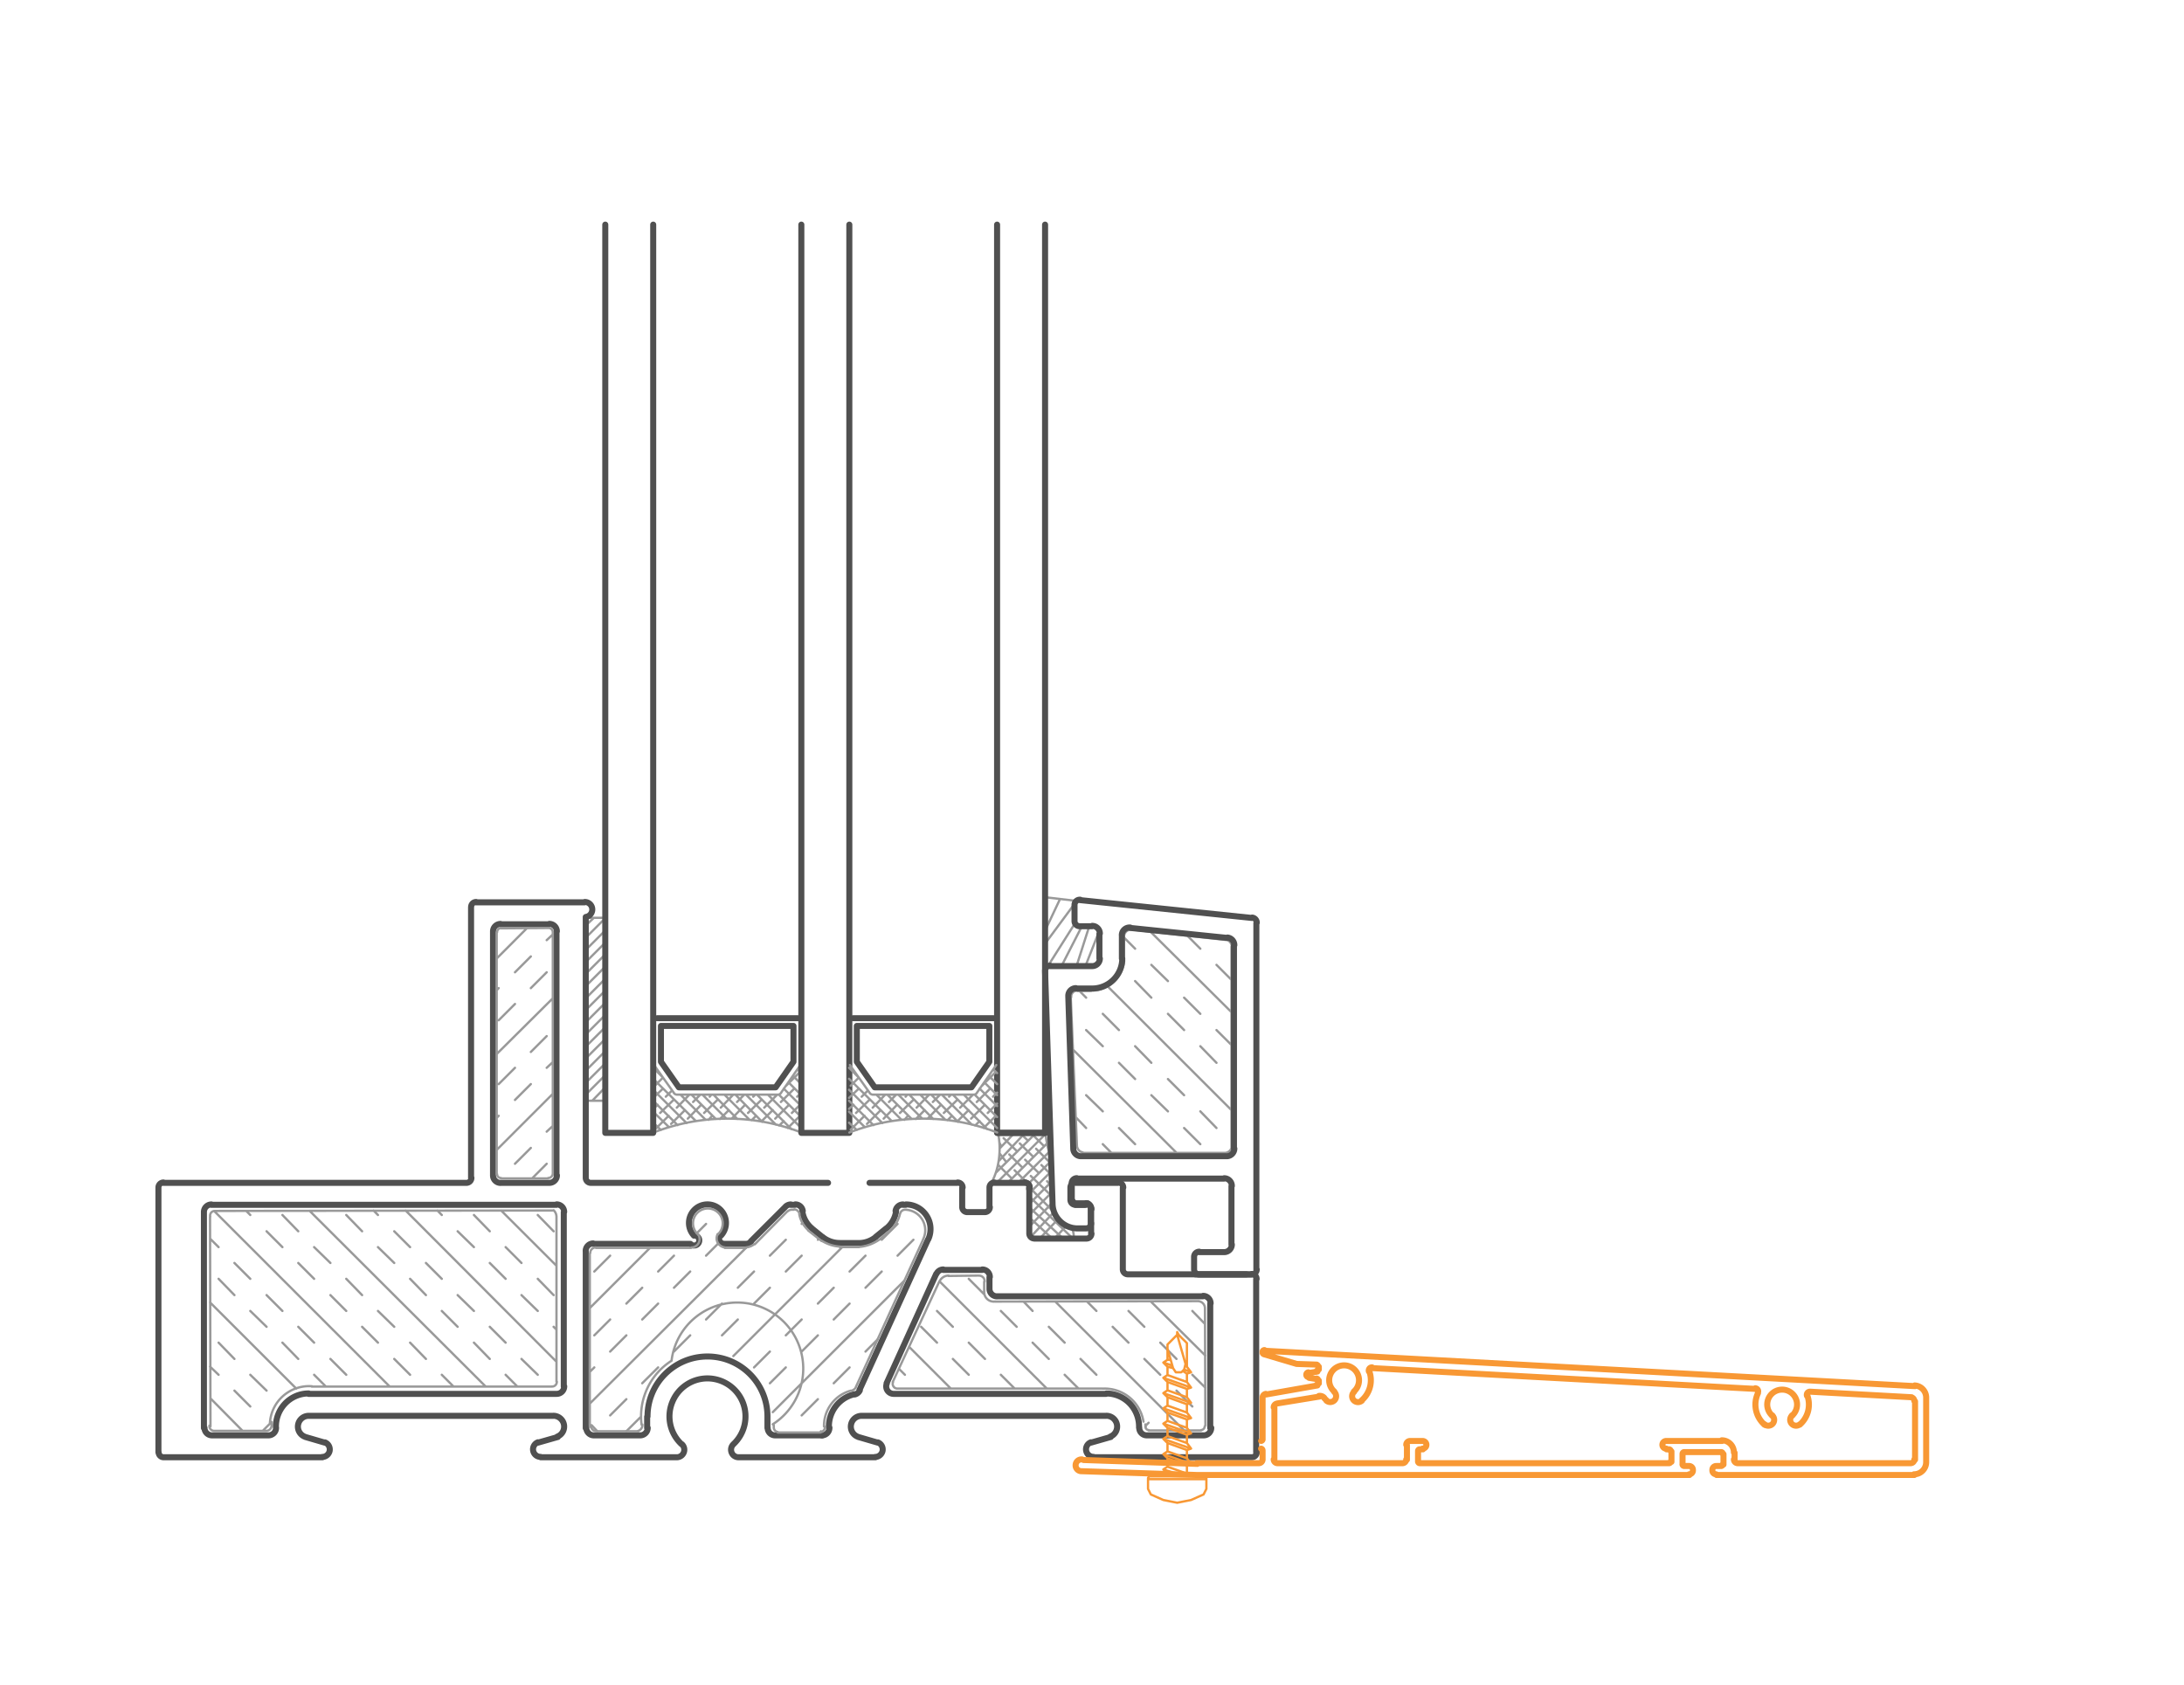 <svg xmlns="http://www.w3.org/2000/svg" viewBox="0 0 350 270"><style>.st0,.st1,.st2,.st3{fill:none;stroke:#999;stroke-width:.367;stroke-linecap:round;stroke-linejoin:round;stroke-miterlimit:10}.st1,.st2,.st3{stroke:#505050;stroke-width:.967}.st2,.st3{stroke:#f89834}.st3{stroke-width:.367}</style><g id="Layer_4"><path class="st0" d="M160.23 184.04l2.36-2.47M160.04 186.1l4.24-4.53M159.59 187.96l6.45-6.39M159.72 189.58l7.89-7.88M161.48 189.58l6.32-6.32M163.17 189.58l4.96-4.95M164.74 189.78l3.68-3.68M164.95 191.26l3.55-3.55M165 192.91l3.56-3.57M165 194.66l3.62-3.61M165 196.55l3.68-3.81M165.17 198.24l3.73-3.97M170.36 198.49l-5.39-4.97M171.94 198.51l-6.58-6.36M162.13 188.87l-2.15-2.15M168.9 194.27l-3.9-3.94M164.74 189.71l-2.15-2.15M161.28 186.26l-1.08-1.39M168.61 191.76l-3.42-3.29M163.89 187.17l-2.15-2.15M160.44 183.72l-.24-.52M168.59 190.11l-.79-.79M166.5 188.02l-2.22-2.15M163.04 184.57l-2.21-2.16M168.5 188.32l-1.61-1.6M165.59 185.41l-2.16-2.15M168.19 186.26l-2.15-2.15M164.74 182.81l-1.31-1.24M167.34 183.72l-2.15-2.15M167.56 181.51c.08 1.34.36 2.66.82 3.9M158.63 190.01c1.5-2.39 1.9-5.74 1.3-8.49"/><path class="st1" d="M164.93 190.56v-.2M165 190.33c0-.45-.36-.81-.81-.81M167.54 181.57h-7.69"/><path class="st0" d="M168.61 198.49l-3.18-2.94M166.62 198.51l2.96-3.14M168.99 198.49l1.91-2.03M171.62 196.74c.34.25.6 1.38.35 1.77M97 150.16v14.66M93.87 148.34l1.3-1.24M93.87 150.29l3.13-3.13M93.87 152.25l3.13-3.13M93.87 154.2l3.13-3.13M93.87 156.09l3.13-3.13M93.87 158.05l3.13-3.13M93.87 160l3.13-3.13M93.87 161.89l3.13-3.13M93.87 163.85l3.13-3.13M93.87 165.8l3.13-3.13M93.87 167.75l3.13-3.12M93.87 169.64l3.13-3.12M93.87 171.6l3.13-3.13M93.87 173.55l3.13-3.12M93.87 175.44l3.13-3.12M94.91 176.42l2.09-2.15M96.8 176.42l.2-.2M97 176.42h-3.13H97V147.1h-3.13v29.32-29.32M127.81 171.4l.59.59M127.1 172.45l1.3 1.3M126.38 173.49l2.02 2.02M125.6 174.47l2.8 2.8M124.82 175.44l3.58 3.59M123.06 175.44l5.34 5.35M121.3 175.44l5.54 5.54M119.54 175.44l4.82 4.82M117.85 175.44l4.3 4.37M116.09 175.44l4.04 4.04M114.33 175.44l3.84 3.91M112.57 175.44l3.84 3.85M110.81 175.44l3.91 3.91M104.68 171.14l1.44 1.44M109.05 175.44l4.04 4.04M104.68 172.9l6.85 6.78M104.68 174.66l5.35 5.34M104.68 176.42l3.91 3.91M104.68 178.18l2.54 2.48M104.68 179.94l1.24 1.17M128.21 178.83l-1.96 1.96M128.4 176.88l-1.5 1.5M125.6 179.68l-.72.72M128.4 175.12l-.65.65M126.45 177.07l-2.22 2.22M127.29 174.47l-2.15 2.15M123.84 177.92l-1.82 1.82M128.21 171.79l-2.22 2.22M124.56 175.44l-2.09 2.09M121.17 178.83l-.72.72M122.08 176.22l-2.21 2.16M121.04 175.44l-.33.33M119.41 177.07l-2.15 2.22M119.28 175.44l-1.17 1.18M116.8 177.92l-1.43 1.43M117.52 175.44l-2.02 2.09M114.13 178.83l-.58.65M115.04 176.22l-2.21 2.16M114 175.44l-.26.33M112.37 177.07l-2.15 2.22M112.24 175.44l-1.17 1.18M109.77 177.92l-2.22 2.21M110.48 175.44l-2.02 2.09M107.16 178.83l-2.22 2.22M108.01 176.22l-2.22 2.16M107.68 174.79l-.98.98M105.4 177.07l-.72.65M106.25 174.47l-1.57 1.49M106.25 172.71l-1.31 1.3M104.81 170.62l-.13.07M128.42 181.51a32.683 32.683 0 0 0-23.68 0M104.75 170.33c0 .13.04.25.11.36M128.27 170.69l-3.13 4.49M124.65 175.44c.2 0 .39-.1.51-.26M124.62 175.44h-16.16M107.99 175.18c.12.16.3.26.51.26M108.01 175.18l-3.2-4.49M167.48 145.43v-1.63l4.62.54v3.32M172.59 148.48h1.96l-2.03 6.36M176.18 149.16l-2.19 5.57M167.48 149.16l2.4-5.08M167.48 151.25l4.62-6.26M167.48 155.55l4.75-7.5M170.11 154.84l3.22-6.29M88.39 222.23H49.95M50 222.18c-1.7-.13-3.38.44-4.66 1.58a6.274 6.274 0 0 0-2.09 4.45M183.55 228.29l.07.45M184.09 229.2a.547.547 0 0 1-.53-.53M184.07 229.26h8.41M193.07 228.58c0 .33-.26.6-.58.62M33.73 228.61l-.07-33.62M34.42 194.08a.744.744 0 0 0-.73.92M34.38 194.08l54.34-.07M89.17 194.9a1.42 1.42 0 0 0-.45-.93M89.18 194.93v26.51M88.41 222.22c.22.02.43-.05.59-.2.16-.15.24-.36.24-.58M34.28 229.33h8.4M43.53 228.48c-.02.48-.42.86-.9.85M43.53 228.48v-.59M183.25 227.85a6.295 6.295 0 0 0-6.53-5.29M176.68 222.55h-32.97M143.12 221.51c-.1.23-.08.49.06.69.13.21.36.34.6.35M143.06 221.51l7.49-16.16M152.05 204.44c-.6-.01-1.16.32-1.44.85M151.99 204.5l4.89-.06M157.78 205.43c.03-.25-.04-.5-.21-.68-.16-.19-.4-.3-.65-.3M157.72 205.42v1.89M157.73 207.27a1.534 1.534 0 0 0 1.78 1.32M159.48 208.61l32.65-.07M193.1 209.74c.03-.59-.4-1.11-.99-1.19M193.1 209.78l.07 18.7M34.22 229.32a.744.744 0 0 1-.65-.83M184.44 208.61l8.73 8.66M169.12 208.61l20.72 20.72M150.55 205.35l17.21 17.2M145.67 215.84l6.71 6.71M191.08 210.11l2.02 2.08M174.21 208.61l1.5 1.5M178.31 212.65l2.54 2.54M183.39 217.8l2.55 2.54M188.54 222.88l2.54 2.54M155.25 204.96l2.47 2.48M160.39 210.11l2.54 2.54M165.48 215.19l2.6 2.61M170.62 220.34l2.22 2.21M147.62 212.65l2.54 2.54M152.7 217.8l2.55 2.54M180.85 210.11l2.54 2.54M185.94 215.19l2.6 2.61M191.08 220.34l2.09 2.08M164.04 208.61l1.44 1.5M168.08 212.65l2.54 2.54M173.16 217.8l2.55 2.54M43.4 228.03l-1.3 1.3M150.16 210.11l2.54 2.54M155.25 215.19l2.6 2.61M160.39 220.34l2.22 2.21M144.04 219.36l.98.98M80.31 194.01l8.87 8.86M65 194.01l24.18 24.24M49.63 194.08l28.21 28.15M34.31 194.08l28.15 28.15M33.66 208.74l13.82 13.81M33.73 224.12l5.08 5.14M86.18 194.73l2.54 2.61M70.09 194.01l.71.72M73.34 197.34l2.61 2.54M78.49 202.42l2.54 2.54M83.57 207.57l2.61 2.54M88.72 212.65l.46.45M55.49 194.73l2.54 2.61M60.57 199.88l2.61 2.54M65.72 204.96l2.54 2.61M70.8 210.11l2.54 2.54M75.95 215.19l2.54 2.61M81.03 220.34l1.89 1.89M39.46 194.08l.65.65M42.72 197.34l2.54 2.54M47.8 202.42l2.54 2.54M52.95 207.57l2.54 2.54M58.03 212.65l2.54 2.54M63.18 217.8l2.54 2.54M35.03 204.96l2.54 2.61M40.11 210.11l2.61 2.54M45.26 215.19l2.54 2.61M50.34 220.34l1.89 1.89M33.66 219.03l1.37 1.31M37.57 222.88l2.54 2.54M184.07 228.03l-.52.52M75.95 194.73l2.54 2.61M81.03 199.88l2.54 2.54M86.18 204.96l2.54 2.61M59.86 194.01l.71.72M63.18 197.34l2.54 2.54M68.26 202.42l2.54 2.54M73.34 207.57l2.61 2.54M78.49 212.65l2.54 2.54M83.57 217.8l2.61 2.54M45.26 194.73l2.54 2.61M50.34 199.88l2.61 2.54M55.49 204.96l2.54 2.61M60.57 210.11l2.61 2.54M65.72 215.19l2.54 2.61M70.8 220.34l1.89 1.89M33.66 198.51l1.37 1.37M37.57 202.42l2.54 2.54M42.72 207.57l2.54 2.54M47.8 212.65l2.54 2.54M52.95 217.8l2.54 2.54M35.03 215.19l2.54 2.61M40.11 220.34l2.61 2.54"/><path class="st1" d="M88 148.14h-7.82M80.22 148.08c-.67 0-1.21.54-1.21 1.21M79.01 149.31v39.1M79.01 188.38c0 .67.54 1.21 1.21 1.21M80.18 189.58H88M88.04 189.58c.67 0 1.21-.54 1.21-1.21M89.18 188.41v-39.1M89.24 149.28c0-.67-.54-1.21-1.21-1.21M171.54 190.36v1.05M177.91 230.26c.78-.29 1.24-1.1 1.09-1.93-.15-.82-.87-1.42-1.7-1.42M48.94 230.31l3.12.91M52.07 231.17c.54.21.86.77.76 1.35-.11.57-.61.99-1.19.99M51.67 233.56H26.26M26.23 233.56c-.45 0-.81-.36-.81-.81M201.31 232.78v-27.76M201.38 204.99c0-.45-.36-.81-.81-.81M200.53 204.24h-19.81M179.94 203.43c0 .45.36.81.81.81M179.94 203.46v-13.1M180.01 190.33c0-.45-.36-.81-.81-.81M179.16 189.58h-6.84M172.35 189.52c-.45 0-.81.36-.81.81M171.54 190.36v1.96M171.54 192.29c0 .45.36.81.81.81M172.32 193.1h1.76M174.92 193.85c0-.45-.36-.81-.81-.81M174.86 193.88v3.85M174.11 198.51c.45 0 .81-.36.81-.81M174.08 198.51h-8.34M164.95 197.69c0 .45.36.81.81.81M164.95 197.73v-7.37M165.02 190.33c0-.45-.36-.81-.81-.81M164.17 189.58h-4.82M159.38 189.52c-.45 0-.81.36-.81.81M158.57 190.36v3.13M157.82 194.27c.45 0 .81-.36.81-.81M157.79 194.27h-2.8M154.2 193.46c0 .45.36.81.81.81M154.2 193.49v-3.13M154.27 190.33c0-.45-.36-.81-.81-.81M153.42 189.58h-14.07M132.7 189.58H94.65M93.87 188.77c0 .45.36.81.81.81M93.87 188.8v-41.83M93.94 146.95a1.206 1.206 0 0 0-.23-2.39M93.67 144.62H76.28M76.31 144.56c-.45 0-.81.36-.81.81M75.49 145.41v43.39M74.74 189.58c.45 0 .81-.36.81-.81M74.71 189.58H26.17M26.2 189.52c-.45 0-.81.36-.81.81M25.39 190.36v42.42M201.41 232.75c0 .45-.36.81-.81.81M200.62 233.56h-25.34M175.25 233.5a1.21 1.21 0 0 1-.43-2.34M174.82 231.22l3.19-.91M49.47 226.92c-.84 0-1.55.6-1.7 1.42-.15.82.31 1.63 1.09 1.93M49.43 226.92H88.66M89.29 230.26c.78-.29 1.24-1.1 1.09-1.93-.15-.82-.87-1.42-1.7-1.42M137.55 230.31l3.13.91M140.68 231.17c.54.21.86.77.76 1.35-.11.57-.61.99-1.19.99M140.29 233.56h-21.9M118.36 233.56c-.5 0-.94-.3-1.12-.77-.18-.46-.06-.99.3-1.32M117.52 231.48a6.094 6.094 0 0 0 1.53-6.69 6.108 6.108 0 0 0-5.67-3.87c-2.51 0-4.76 1.53-5.67 3.87a6.076 6.076 0 0 0 1.53 6.69M109.28 231.47a1.208 1.208 0 0 1-.82 2.09M108.49 233.56H86.66M86.63 233.5a1.21 1.21 0 0 1-.43-2.34M86.21 231.22l3.19-.91M138.08 226.92c-.84 0-1.55.6-1.7 1.42-.15.82.31 1.63 1.09 1.93M138.04 226.92h39.23M49.43 223.4h39.75M89.21 223.4c.67 0 1.21-.54 1.21-1.21M90.35 222.23v-27.96M90.41 194.24c0-.67-.54-1.21-1.21-1.21M89.18 193.1H33.86M33.89 193.04c-.67 0-1.21.54-1.21 1.21M32.68 194.27v34.6M194.11 228.84c0 .67-.54 1.21-1.21 1.21M192.94 230.05h-9.13M183.78 230.05c-.33 0-.64-.13-.87-.37a1.19 1.19 0 0 1-.34-.88M49.47 223.33c-1.42 0-2.78.58-3.77 1.61a5.363 5.363 0 0 0-1.48 3.86M177.27 223.4h-34.08M142.13 221.7c-.17.37-.14.81.08 1.15.22.34.6.55 1.01.55M142.08 221.7l7.95-17.52M151.17 203.46c-.47 0-.9.28-1.1.71M151.14 203.53h6.26M158.63 204.67c0-.67-.54-1.21-1.21-1.21M158.57 204.7v1.89M158.57 206.56c0 .67.54 1.21 1.21 1.21M159.74 207.76h33.04M194.01 208.9c0-.67-.54-1.21-1.21-1.21M193.95 208.93v19.94M33.98 230.05c-.67 0-1.21-.54-1.21-1.21M34.02 230.05h9.05M44.24 228.8c.01.33-.11.64-.34.88-.23.23-.54.37-.87.37M182.54 228.81c.04-1.44-.49-2.83-1.48-3.86s-2.35-1.61-3.77-1.61M132.92 228.84c0 .67-.54 1.21-1.21 1.21M93.87 228.87V200.53M95.07 199.29c-.67 0-1.21.54-1.21 1.21M95.04 199.36h15.57M110.65 199.36a.815.815 0 1 0 .6-1.37"/><path class="st1" d="M115.54 198.03a2.974 2.974 0 0 0-.09-4.15c-1.15-1.13-3-1.13-4.15 0a2.974 2.974 0 0 0-.09 4.15M115.46 197.98a.815.815 0 0 0 .6 1.37M116.02 199.36h3.45M119.51 199.36c.32 0 .63-.13.85-.35M120.32 198.96l5.54-5.53M126.74 193.04c-.32 0-.63.13-.85.35M126.71 193.1h.71M128.65 194.08c-.08-.6-.59-1.05-1.2-1.05M128.57 194.09c.14 1.09.7 2.09 1.55 2.79M130.1 196.88l1.69 1.37M131.81 198.24c.77.64 1.75.98 2.75.98M134.53 199.23h3.06M137.62 199.23c1 0 1.97-.35 2.75-.98M140.33 198.25l1.69-1.37M142.06 196.87a4.32 4.32 0 0 0 1.55-2.79M144.72 193.04c-.61 0-1.12.45-1.2 1.05M144.69 193.1h.46M148.77 198.61c.55-1.22.45-2.64-.28-3.76a3.935 3.935 0 0 0-3.31-1.81M148.73 198.64l-11.01 24.17M136.96 223.5c.37-.08.69-.33.84-.68M136.97 223.45c-2.47.54-4.21 2.79-4.13 5.35M95.17 230.05c-.33 0-.64-.13-.87-.37s-.35-.55-.34-.88M95.2 230.05h7.43M103.8 228.84c0 .67-.54 1.21-1.21 1.21M122.99 228.87v-1.82M122.99 227.02c0-5.31-4.3-9.61-9.61-9.61s-9.61 4.3-9.61 9.61M103.71 227.05v1.82M124.23 230.05c-.67 0-1.21-.54-1.21-1.21M124.26 230.05h7.49"/><path class="st0" d="M102.3 229.39h-6.78M95.49 229.39a.82.82 0 0 1-.75-.72M136.36 222.88c-2.59.7-4.36 3.07-4.31 5.75M136.34 222.92c.34-.06.63-.26.81-.55M137.13 222.36l10.82-23.72M147.92 198.66a3.3 3.3 0 0 0-.05-3.07 3.273 3.273 0 0 0-2.57-1.69M145.28 193.88h-.33M144.95 193.89c-.34.04-.62.29-.69.62M142.19 197.58a5.092 5.092 0 0 0 2.05-3.07M142.15 197.6l-1.24 1.1M137.68 199.85c1.16-.1 2.28-.5 3.23-1.17M137.65 199.88h-3.06M131.67 198.85c.9.56 1.92.89 2.98.95M131.66 198.9l-2.15-1.69M128.09 194.61c.18.98.69 1.88 1.43 2.55M128.13 194.6a.946.946 0 0 0-.85-.78M127.23 193.88h-.33M126.9 193.88c-.25.01-.48.1-.67.26M126.19 194.14l-5.22 5.28M119.55 199.93c.52-.05 1-.25 1.4-.58M119.54 200.01h-3.39M115.01 197.8c-.22.43-.22.95.02 1.38.24.43.67.71 1.16.75"/><path class="st0" d="M115.01 197.86a2.38 2.38 0 0 0-1.57-4.17c-.99 0-1.88.61-2.23 1.54-.35.93-.08 1.97.66 2.63"/><path class="st0" d="M110.81 199.94c.49-.01.93-.29 1.16-.73.22-.44.19-.96-.09-1.36M110.74 200.01H95.5M95.53 199.94a.872.872 0 0 0-.67.24.86.86 0 0 0-.27.66M94.52 200.92v27.76M132.21 228.66c.03.44-.31.83-.75.86M131.49 229.59h-6.84M124.63 229.51a.742.742 0 0 1-.62-.84M124 228.68v-.26M123.83 228.28a10.59 10.59 0 1 0-16.21-10.19c-3.45 2.2-5.32 6.2-4.8 10.26M102.95 228.32c.03.46-.25.88-.69 1.02M88.59 188.15v-38.7M88.59 149.41a.68.68 0 0 0-.68-.68M87.87 148.73l-7.62.06M80.3 148.73c-.36.02-.64.32-.64.69M79.6 149.45v38.76M79.66 188.19a.613.613 0 0 0 .63.61M80.25 188.87h7.56M87.84 188.8c.41 0 .74-.32.75-.73M79.6 153.62l4.88-4.89M79.6 168.93l8.99-8.93M79.6 184.3l8.99-8.99M79.92 163.52l2.61-2.61M85.07 158.37l2.54-2.54M79.6 179.16l.32-.33M82.53 176.29l2.54-2.54M87.61 171.14l.98-.91M85.27 188.87l2.34-2.35M79.6 158.7l.32-.33M82.53 155.83l2.54-2.54M87.61 150.68l.98-.91M79.92 173.75l2.61-2.61M85.07 168.6l2.54-2.54M82.53 186.52l2.54-2.54M87.61 181.37l.98-.91M94.52 209.65l9.64-9.64M94.52 224.96l25.02-24.95M117.52 217.34l17.46-17.46M123.84 226.33l21.05-21.04M95.24 203.79l2.54-2.54M94.52 219.88l.72-.72M97.78 216.62l2.6-2.6M102.92 211.48l2.55-2.55M108.01 206.39l2.6-2.6M113.15 201.25l1.89-1.89M100.38 229.39l2.35-2.34M115.7 214.02l2.54-2.54M120.84 208.93l2.54-2.54M125.93 203.79l2.54-2.54M131.07 198.7l.13-.13M123.38 221.7l2.55-2.54M128.47 216.62l2.6-2.6M133.61 211.48l2.54-2.55M138.7 206.39l2.6-2.6M143.84 201.25l2.54-2.55M95.72 229.39l-.91-.97M95.24 214.02l2.54-2.54M100.38 208.93l2.54-2.54M105.47 203.79l2.54-2.54M111.66 197.66l1.49-1.5M131.69 229.52l-.13-.13M97.78 226.85l2.6-2.6M102.92 221.7l2.55-2.54M108.01 216.62l2.6-2.6M113.15 211.48l2.55-2.55M118.24 206.39l2.6-2.6M123.38 201.25l2.55-2.55M128.47 196.16l.13-.13M120.84 219.16l2.54-2.54M125.93 214.02l2.54-2.54M131.07 208.93l2.54-2.54M136.15 203.79l2.55-2.54M141.3 198.7l2.54-2.54M128.47 226.85l2.6-2.6M133.61 221.7l2.54-2.54M138.7 216.62l1.95-1.95"/><path class="st1" d="M191.54 204.24h8.21M173.82 193.1h-1.44M104.68 36v145.57H97V36M136.11 36v145.57h-7.69V36M167.48 36v145.57h-7.69V36M105.34 163.19h22.47M108.79 174.27l-2.87-4.1v-5.74h21.24v5.74l-2.86 4.1h-15.51"/><path class="st0" d="M159.2 171.4l.59.59M158.49 172.45l1.3 1.3M157.77 173.49l2.02 2.02M156.99 174.47l2.8 2.8M156.2 175.44l3.59 3.59M154.45 175.44l5.34 5.35M152.69 175.44l5.53 5.54M150.93 175.44l4.82 4.82M149.23 175.44l4.3 4.37M147.47 175.44l4.04 4.04M145.71 175.44l3.85 3.91M143.96 175.44l3.84 3.85M142.2 175.44l3.91 3.91M136.07 171.14l1.43 1.44M140.44 175.44l4.04 4.04M136.07 172.9l6.84 6.78M136.07 174.66l5.34 5.34M136.07 176.42l3.91 3.91M136.07 178.18l2.54 2.48M136.07 179.94l1.24 1.17M159.59 178.83l-1.95 1.96M159.79 176.88l-1.5 1.5M156.99 179.68l-.72.72M159.79 175.12l-.65.65M157.83 177.07l-2.21 2.22M158.68 174.47l-2.15 2.15M155.23 177.92l-1.83 1.82M159.59 171.79l-2.21 2.22M155.94 175.44l-2.08 2.09M152.56 178.83l-.72.72M153.47 176.22l-2.22 2.16M152.43 175.44l-.33.33M150.8 177.07l-2.15 2.22M150.67 175.44l-1.18 1.18M148.19 177.92l-1.43 1.43M148.91 175.44l-2.02 2.09M145.52 178.83l-.59.65M146.43 176.22l-2.21 2.16M145.39 175.44l-.26.33M143.76 177.07l-2.15 2.22M143.63 175.44l-1.17 1.18M141.15 177.92l-2.21 2.21M141.87 175.44l-2.02 2.09M138.55 178.83l-2.22 2.22M139.39 176.22l-2.21 2.16M139.07 174.79l-.98.98M136.79 177.07l-.72.65M137.63 174.47l-1.56 1.49M137.63 172.71l-1.3 1.3M159.8 181.51a32.683 32.683 0 0 0-23.68 0M159.66 170.69l-3.13 4.49M156.04 175.44c.2 0 .39-.1.51-.26M156.01 175.44h-16.16M139.38 175.18c.12.16.3.26.51.26M139.39 175.18l-3.19-4.49"/><path class="st1" d="M136.72 163.19h22.48M140.18 174.27l-2.87-4.1v-5.74h21.24v5.74l-2.87 4.1h-15.5"/><g><path class="st1" d="M171.74 190.1v1.06M171.74 190.1v1.99M171.74 192.06c0 .46.37.83.83.83M172.53 192.89h1.8"/><path class="st0" d="M184.44 149.39l12.91 12.83M177.52 158.1l19.83 19.82M171.94 168.21l16.63 16.57M190.3 149.98l2.06 2.07M194.95 154.64l2.4 2.4M181.91 157.24l2.6 2.66M187.17 162.49l2.59 2.6M192.36 167.68l2.59 2.66M174.06 165.09l2.67 2.59M179.32 170.34l2.59 2.6M184.51 175.53l2.66 2.59M189.76 180.79l2.6 2.59M172.4 179.06l1.66 1.73M176.73 183.38l1.39 1.4M180.12 150.25l1.79 1.8M184.51 154.64l2.66 2.6M189.76 159.9l2.6 2.59M194.95 165.09l2.4 2.39M173 158.83l1.06 1.07M176.73 162.49l2.59 2.6M181.91 167.68l2.6 2.66M187.17 172.94l2.59 2.59M192.36 178.12l2.59 2.67M174.06 175.53l2.67 2.59M179.32 180.79l2.59 2.59M197.35 183.91v-32.2M197.41 151.66c-.04-.49-.38-.91-.86-1.04M196.48 150.65l-15.1-1.66M181.38 148.99c-.58-.05-1.1.34-1.23.91M180.12 149.92v4.06M174.95 158.77c2.7-.03 4.95-2.09 5.21-4.78M174.86 158.83h-2.19M172.7 158.77a.986.986 0 0 0-.76.29c-.2.2-.3.48-.27.76M171.6 159.9l1 24.01M172.63 183.86c.1.43.45.76.89.83M173.47 184.78h22.75M196.26 184.78c.53 0 1-.37 1.12-.89"/><path class="st1" d="M172.2 147.62c0 .46.37.83.83.83M172.53 192.89H174M174.86 193.66c0-.46-.37-.83-.83-.83M174.8 193.69v2.4M174.03 196.88c.46 0 .83-.37.83-.83M174 196.88h-1.33M168.68 192.86c0 2.22 1.8 4.02 4.02 4.02M168.68 192.89l-1.2-37.25M168.31 154.77a.84.84 0 0 0-.6.25c-.16.16-.24.38-.23.61M168.28 154.84H175M175.03 154.84c.68 0 1.23-.55 1.23-1.23M176.19 153.64v-3.99M176.26 149.62c0-.68-.55-1.23-1.23-1.23M175 148.45h-2M172.2 147.62c0 .46.37.83.83.83M172.2 147.66v-2.6M173.12 144.2a.833.833 0 0 0-.64.21.82.82 0 0 0-.28.62M173.07 144.26l27.54 2.86M201.41 147.89c0-.43-.32-.78-.74-.83M201.34 147.92v55.55M200.57 204.27c.46 0 .83-.37.83-.83M200.54 204.27h-8.38M191.36 203.44c0 .46.37.83.83.83M191.36 203.47v-2M192.19 200.61c-.46 0-.83.37-.83.83M192.16 200.68h3.99M196.18 200.68c.68 0 1.23-.55 1.23-1.23M197.35 199.48v-9.38M197.41 190.07c0-.68-.55-1.23-1.23-1.23M196.15 188.9h-23.62M172.57 188.83c-.46 0-.83.37-.83.83M171.74 189.7v2.39M171.74 192.06c0 .46.37.83.83.83M175.03 158.43c2.66 0 4.82-2.16 4.82-4.82M179.79 153.64v-3.72M181.14 148.66c-.35-.04-.69.08-.95.31-.26.23-.41.57-.41.91M181.12 148.72l15.56 1.6M197.81 151.48c0-.63-.48-1.16-1.1-1.22M197.75 151.51v32.6M196.58 185.31c.68 0 1.23-.55 1.23-1.23M196.55 185.31H173.2M172 184.12c.02.66.57 1.19 1.23 1.19M172 184.11l-.8-24.41M172.43 158.37c-.33 0-.65.14-.88.37-.23.24-.36.56-.35.9M172.4 158.43h2.6"/></g></g><g id="Layer_5"><path class="st2" d="M284.03 226.91a2.396 2.396 0 0 1-.67-2.64 2.393 2.393 0 0 1 4.48 0c.35.93.08 1.99-.67 2.64"/><path class="st2" d="M288.45 228.27c-.39.34-.99.3-1.33-.09-.34-.39-.3-.99.09-1.33M289.65 223.71a4.28 4.28 0 0 1-1.23 4.63M289.58 223.72a.526.526 0 0 1 .07-.47c.1-.13.26-.21.43-.2M290.1 223.05l16.25.89M306.21 223.94c.32.02.58.29.58.61M306.9 224.61v9.34M306.79 233.9c0 .34-.27.61-.61.61M306.23 234.51h-27.69M278.48 234.51c-.34 0-.61-.27-.61-.61M277.98 233.95v-1.11M275.92 230.84c1.08 0 1.95.87 1.95 1.95M275.98 230.95h-8.9M266.41 231.56c0-.34.27-.61.61-.61M267.02 232.17c-.34 0-.61-.27-.61-.61M267.08 232.29h.44M267.47 232.29c.15 0 .28.12.28.28M267.86 232.62v1.67M267.75 234.23c0 .15-.12.28-.28.28M267.52 234.51h-39.93M227.53 234.51a.28.28 0 0 1-.28-.28M227.25 234.29v-1.67M227.25 232.56c0-.15.12-.28.28-.28M227.59 232.29h.44M228.59 231.56c0 .34-.27.61-.61.61M227.98 230.95c.34 0 .61.27.61.61M228.03 230.95h-2M225.36 231.56c0-.34.27-.61.61-.61M225.47 231.62v2.33M225.36 233.9c0 .34-.27.61-.61.61M224.81 234.51h-20.03M204.73 234.51c-.34 0-.61-.27-.61-.61M204.23 233.95v-8.34M204.12 225.56c0-.3.22-.55.51-.6M204.67 224.94l6.79-1.11M211.36 223.73c.32-.05.65.06.86.3M212.59 224.44c-.14-.12-.26-.25-.38-.38M213.8 223.06c.39.34.43.94.09 1.33s-.94.43-1.33.09M213.83 223.02a2.396 2.396 0 0 1-.67-2.64 2.393 2.393 0 0 1 4.48 0c.35.93.08 1.99-.67 2.64M218.25 224.49c-.39.34-.99.3-1.33-.09s-.3-.99.09-1.33M219.45 219.81a4.28 4.28 0 0 1-1.23 4.63M219.38 219.82a.526.526 0 0 1 .07-.47c.1-.13.26-.21.43-.2M219.91 219.27l61.52 3.34M281.29 222.5c.17.01.32.1.4.24.09.14.09.32.02.47M282.78 228.34a4.29 4.29 0 0 1-1.05-5.06"/><path class="st2" d="M284 226.85c.39.34.43.94.09 1.33-.34.39-.94.43-1.33.09M191.77 234.51h10.01M202.34 233.9c0 .34-.27.61-.61.61M202.34 233.95v-1.44M202.1 232.18c.13.02.23.14.23.27M202.34 230.67c0 .14-.1.25-.23.27M202.34 230.73v-6.68M202.34 224c0-.3.22-.55.51-.6M202.89 223.5l8.23-1.45M211.24 221.66c0 .14-.1.25-.23.27M211.35 221.72v-.45M211 220.94c.13.02.23.14.23.27M211.12 221.05l-1.33-.22M209.67 220.71a.387.387 0 0 1-.33-.38c0-.19.14-.35.33-.38M209.79 220.05l1.33-.22M211.24 219.44c0 .14-.1.25-.23.27M211.35 219.49v-.44M210.97 218.72c.15.01.26.13.26.28M211.01 218.71l-3.22-.11-5.23-1.55M202.54 217.03a.279.279 0 0 1-.2-.27M202.34 216.82v-.11M202.34 216.66c0-.08.03-.15.09-.2.06-.05.13-.08.21-.08M202.67 216.49l104.23 5.67M306.84 222.05c1.03.06 1.84.91 1.84 1.94M308.68 224.05v10.35M308.68 234.34c0 1.08-.87 1.95-1.95 1.95M306.79 236.4h-31.7M275.03 236.29c-.34 0-.61-.27-.61-.61M274.42 235.73v-.11M274.42 235.57c0-.34.27-.61.61-.61M275.09 234.96h.78M276.09 234.68c0 .15-.12.28-.28.28M276.2 234.73v-1.67M275.81 232.73c.15 0 .28.12.28.28M275.87 232.73h-5.9M269.64 233.01c0-.15.12-.28.28-.28M269.64 233.06v1.67M269.91 234.96a.28.28 0 0 1-.28-.28M269.97 234.96h.78M270.69 234.96c.34 0 .61.27.61.61M271.3 235.62v.11M271.3 235.68c0 .34-.27.61-.61.61M270.75 236.4h-78.98l-18.51-.61M173.22 235.79a.938.938 0 0 1-.84-1.04c.05-.52.52-.9 1.04-.84M173.64 234l18.24.62"/><path class="st3" d="M193.1 236.62l.23.23v.22M183.98 237.07v-.22l.22-.23h8.9M187.1 231.28l3.11 1.12M190.21 232.4l.67-.23-.67-.89M190.21 234.84l-3.11-1.11M190.21 233.73l-3.11-1.11M190.21 234.84l.67-.22-.67-.89v-1.33M187.1 232.62v-1.34M187.1 235.07l3.11 1.11M190.21 234.84v1.34l.45.44M187.1 235.07v-1.34M187.1 236.62v-.44M187.1 236.18l1.55.44M190.88 232.17l-4.45-1.55M186.43 230.62l.67.66M190.88 234.62l-4.45-1.56M187.1 233.73l-.67-.67.67-.44M189.99 236.62l-3.56-1.11M187.1 236.18l-.67-.67.67-.44M187.1 220.38v-1.33M190.21 228.84v-1.34M190.21 219.05l-.22-.22M190.21 220.16l-.67-.44M190.21 219.05l.67.89-.67.22M190.21 229.95l.67-.22-.67-.89M190.21 229.95l-3.11-1.11M190.21 228.84l-3.11-1.11M187.1 215.49l1.55-1.56v-.44M190.21 220.38v-.22M188.65 213.49l.23.44.22.22.22.23.22.22.23.22.22.22.22.23M188.65 213.93l1.34 4.67-.22.89-.45.45h-.89l-.44-.67M187.54 217.94h-.44M189.77 219.49l1.11.45M187.99 219.27l-.89-.22M187.1 217.94v-2.45M190.21 219.05v-3.78M187.1 230.17v-1.33M187.1 217.94l-.67.44M186.43 218.38l1.33.45M186.43 218.38l.67.67M187.1 228.84l-.67-.67M186.43 228.17l4.45 1.56M187.1 227.73l-.67.44M187.99 219.27l-.89-3.11M190.21 231.28l-3.11-1.11M187.1 230.17l-.67.45M190.21 231.28v-1.33M192.88 239.52l-2 .89-2.23.44M193.33 237.07h-9.35M184.43 239.52l-.45-.89v-1.56M188.65 240.85l-2.22-.44-2-.89M193.33 237.07v1.56l-.45.89M187.1 223.94l3.11 1.12M190.21 225.06l.67-.23-.67-.89M190.21 227.5l-3.11-1.11M190.21 226.39l-3.11-1.11M190.21 227.5l.67-.22-.67-.89v-1.33M187.1 225.28v-1.34M187.1 227.73v-1.34M190.88 224.83l-4.45-1.55M186.43 223.28l.67.66M190.88 227.28l-4.45-1.56M187.1 226.39l-.67-.67.67-.44M190.21 223.94v-1.33M190.21 223.94l-3.11-1.11M187.1 222.83l-.67.45M190.21 222.61l-3.11-1.11M190.21 221.5l-3.11-1.12M190.21 222.61l.67-.22-.67-.89v-1.34M187.1 222.83v-1.33M190.88 222.39l-4.45-1.56M187.1 221.5l-.67-.67.67-.45"/></g></svg>